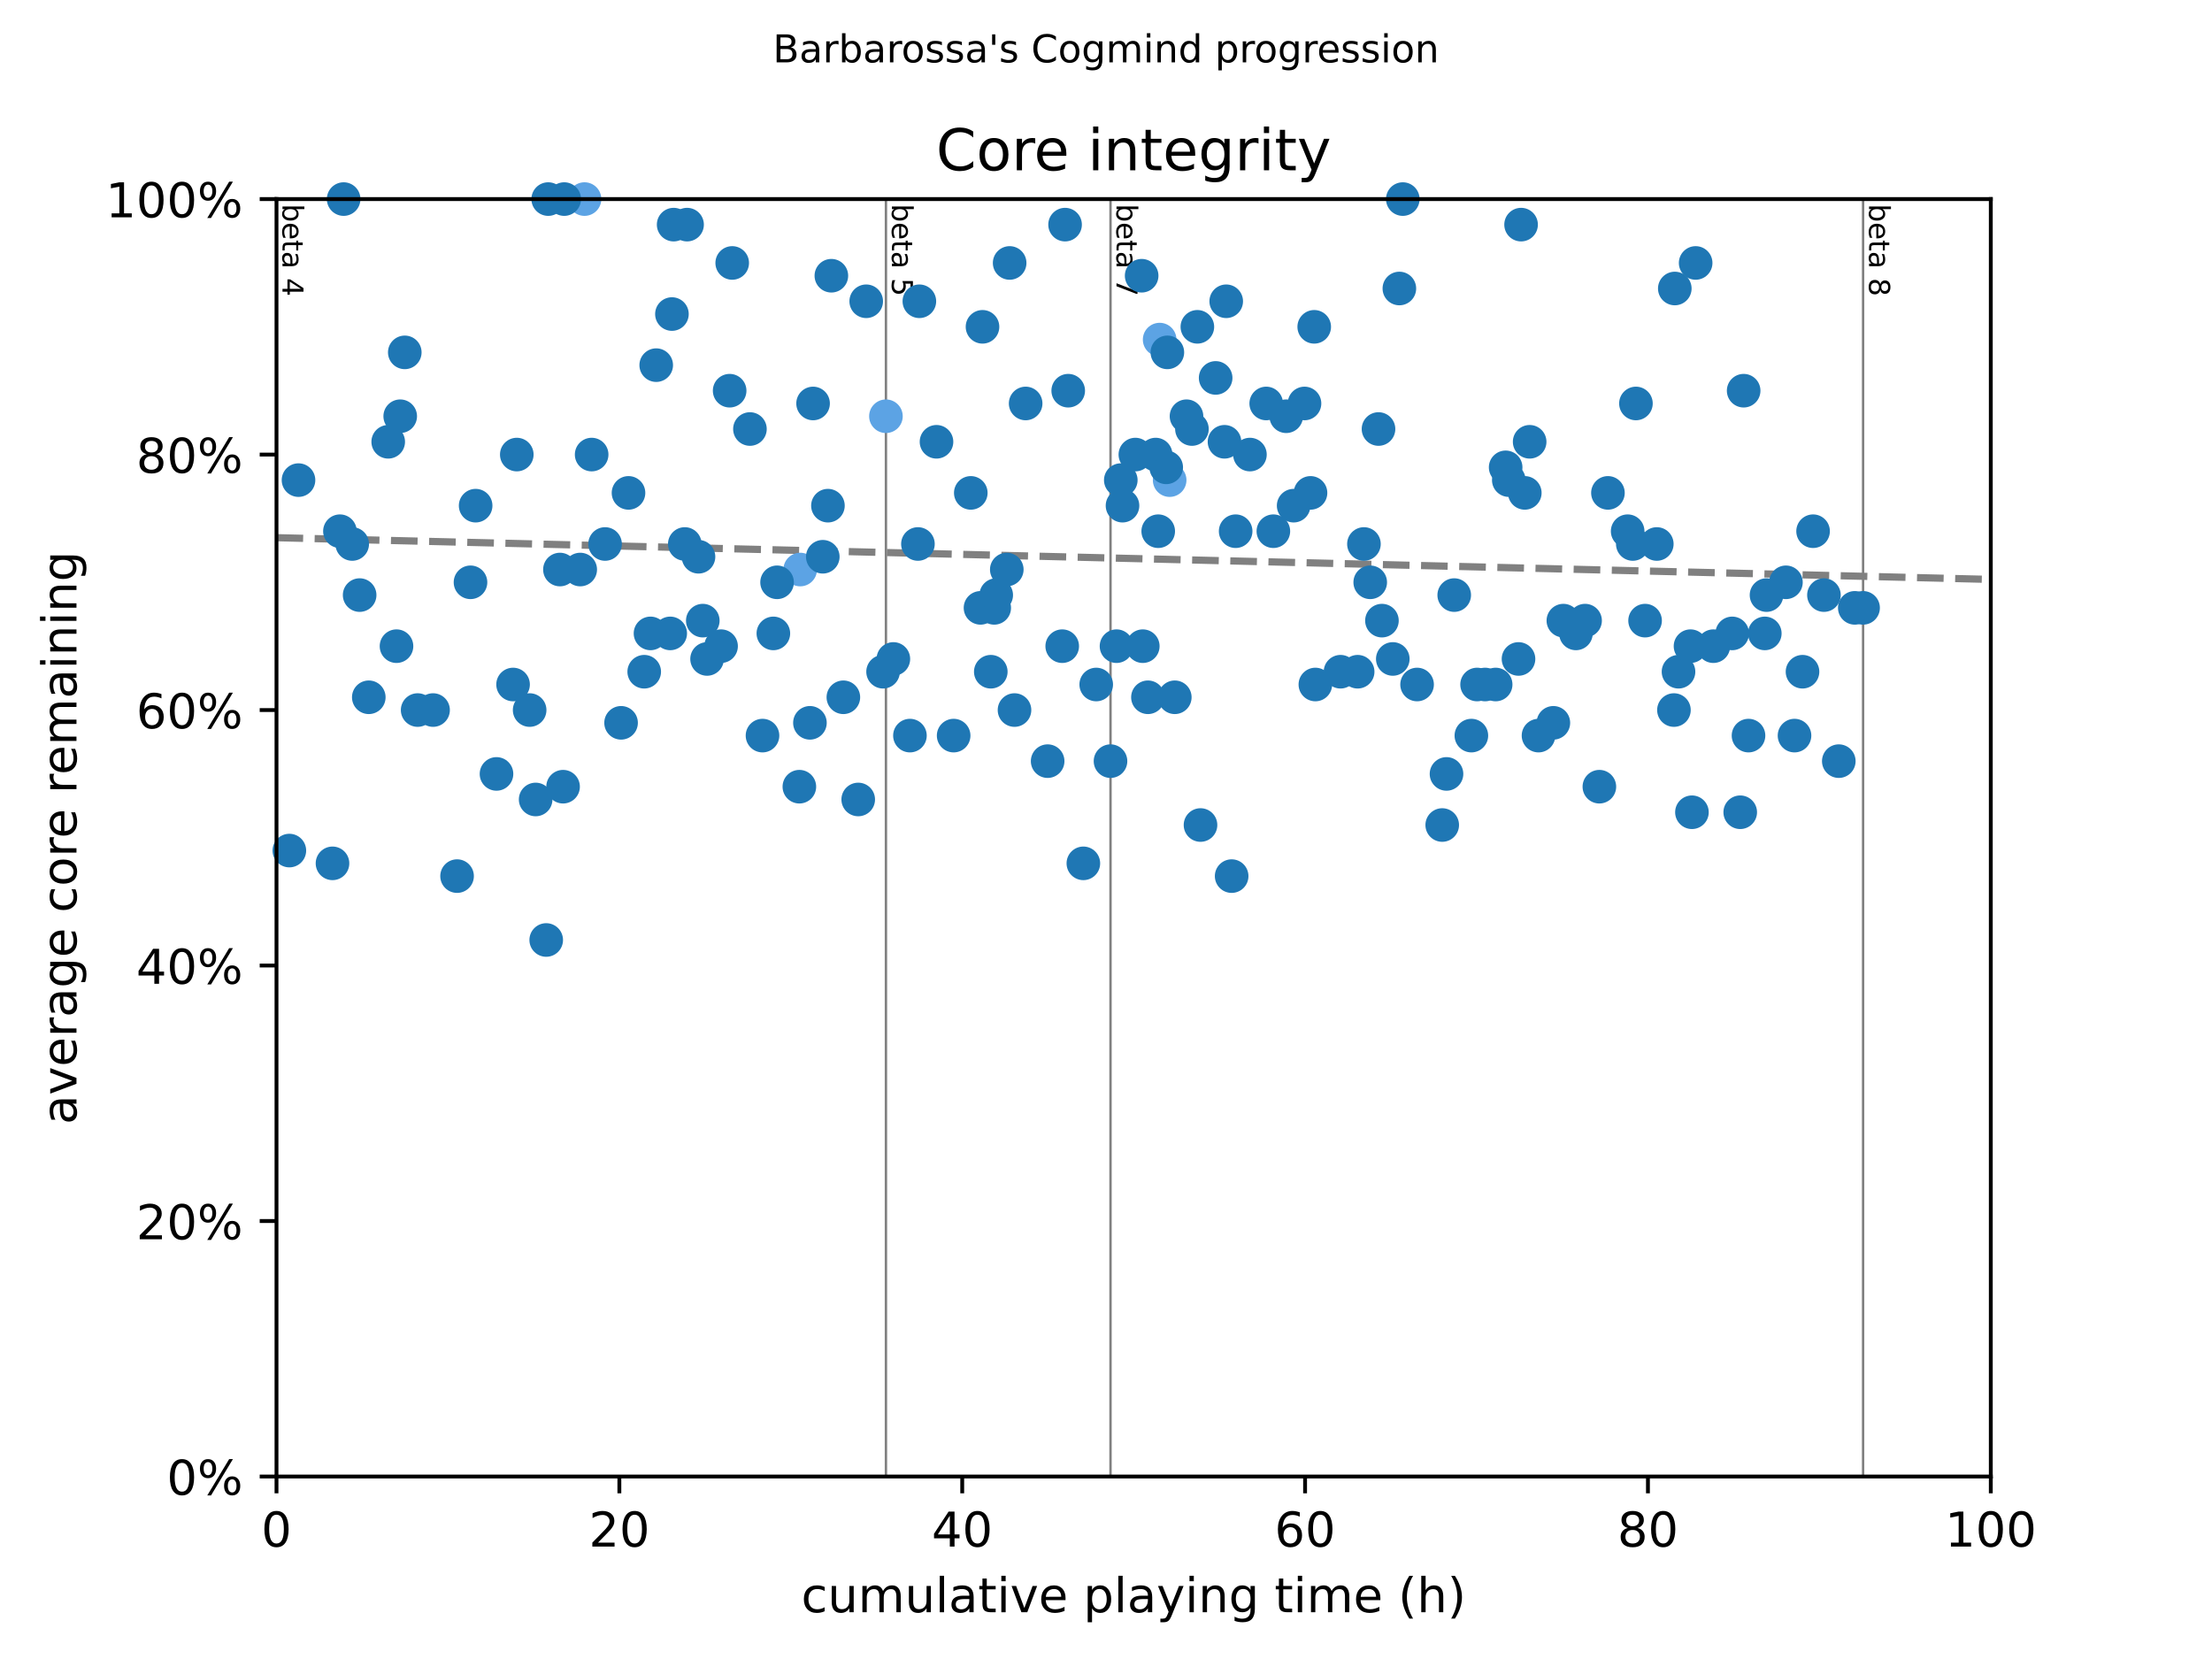 <?xml version="1.0" encoding="utf-8" standalone="no"?>
<!DOCTYPE svg PUBLIC "-//W3C//DTD SVG 1.1//EN"
  "http://www.w3.org/Graphics/SVG/1.1/DTD/svg11.dtd">
<!-- Created with matplotlib (https://matplotlib.org/) -->
<svg height="345.6pt" version="1.1" viewBox="0 0 460.8 345.6" width="460.8pt" xmlns="http://www.w3.org/2000/svg" xmlns:xlink="http://www.w3.org/1999/xlink">
 <defs>
  <style type="text/css">
*{stroke-linecap:butt;stroke-linejoin:round;}
  </style>
 </defs>
 <g id="figure_1">
  <g id="patch_1">
   <path d="M 0 345.6 
L 460.8 345.6 
L 460.8 0 
L 0 0 
z
" style="fill:#ffffff;"/>
  </g>
  <g id="axes_1">
   <g id="patch_2">
    <path d="M 57.6 307.584 
L 414.72 307.584 
L 414.72 41.472 
L 57.6 41.472 
z
" style="fill:#ffffff;"/>
   </g>
   <g id="line2d_1">
    <path clip-path="url(#pe6fecf6c59)" d="M 57.6 112.01 
L 414.72 120.703 
" style="fill:none;stroke:#808080;stroke-dasharray:5.55,2.4;stroke-dashoffset:0;stroke-width:1.5;"/>
   </g>
   <g id="line2d_2">
    <path clip-path="url(#pe6fecf6c59)" d="M 184.556 307.584 
L 184.556 41.472 
" style="fill:none;stroke:#808080;stroke-linecap:square;stroke-width:0.5;"/>
   </g>
   <g id="line2d_3">
    <path clip-path="url(#pe6fecf6c59)" d="M 231.339 307.584 
L 231.339 41.472 
" style="fill:none;stroke:#808080;stroke-linecap:square;stroke-width:0.5;"/>
   </g>
   <g id="line2d_4">
    <path clip-path="url(#pe6fecf6c59)" d="M 388.115 307.584 
L 388.115 41.472 
" style="fill:none;stroke:#808080;stroke-linecap:square;stroke-width:0.5;"/>
   </g>
   <g id="text_1">
    <!-- beta 4 -->
    <defs>
     <path d="M 48.688 27.297 
Q 48.688 37.203 44.609 42.844 
Q 40.531 48.484 33.406 48.484 
Q 26.266 48.484 22.188 42.844 
Q 18.109 37.203 18.109 27.297 
Q 18.109 17.391 22.188 11.75 
Q 26.266 6.109 33.406 6.109 
Q 40.531 6.109 44.609 11.75 
Q 48.688 17.391 48.688 27.297 
z
M 18.109 46.391 
Q 20.953 51.266 25.266 53.625 
Q 29.594 56 35.594 56 
Q 45.562 56 51.781 48.094 
Q 58.016 40.188 58.016 27.297 
Q 58.016 14.406 51.781 6.484 
Q 45.562 -1.422 35.594 -1.422 
Q 29.594 -1.422 25.266 0.953 
Q 20.953 3.328 18.109 8.203 
L 18.109 0 
L 9.078 0 
L 9.078 75.984 
L 18.109 75.984 
z
" id="DejaVuSans-98"/>
     <path d="M 56.203 29.594 
L 56.203 25.203 
L 14.891 25.203 
Q 15.484 15.922 20.484 11.062 
Q 25.484 6.203 34.422 6.203 
Q 39.594 6.203 44.453 7.469 
Q 49.312 8.734 54.109 11.281 
L 54.109 2.781 
Q 49.266 0.734 44.188 -0.344 
Q 39.109 -1.422 33.891 -1.422 
Q 20.797 -1.422 13.156 6.188 
Q 5.516 13.812 5.516 26.812 
Q 5.516 40.234 12.766 48.109 
Q 20.016 56 32.328 56 
Q 43.359 56 49.781 48.891 
Q 56.203 41.797 56.203 29.594 
z
M 47.219 32.234 
Q 47.125 39.594 43.094 43.984 
Q 39.062 48.391 32.422 48.391 
Q 24.906 48.391 20.391 44.141 
Q 15.875 39.891 15.188 32.172 
z
" id="DejaVuSans-101"/>
     <path d="M 18.312 70.219 
L 18.312 54.688 
L 36.812 54.688 
L 36.812 47.703 
L 18.312 47.703 
L 18.312 18.016 
Q 18.312 11.328 20.141 9.422 
Q 21.969 7.516 27.594 7.516 
L 36.812 7.516 
L 36.812 0 
L 27.594 0 
Q 17.188 0 13.234 3.875 
Q 9.281 7.766 9.281 18.016 
L 9.281 47.703 
L 2.688 47.703 
L 2.688 54.688 
L 9.281 54.688 
L 9.281 70.219 
z
" id="DejaVuSans-116"/>
     <path d="M 34.281 27.484 
Q 23.391 27.484 19.188 25 
Q 14.984 22.516 14.984 16.5 
Q 14.984 11.719 18.141 8.906 
Q 21.297 6.109 26.703 6.109 
Q 34.188 6.109 38.703 11.406 
Q 43.219 16.703 43.219 25.484 
L 43.219 27.484 
z
M 52.203 31.203 
L 52.203 0 
L 43.219 0 
L 43.219 8.297 
Q 40.141 3.328 35.547 0.953 
Q 30.953 -1.422 24.312 -1.422 
Q 15.922 -1.422 10.953 3.297 
Q 6 8.016 6 15.922 
Q 6 25.141 12.172 29.828 
Q 18.359 34.516 30.609 34.516 
L 43.219 34.516 
L 43.219 35.406 
Q 43.219 41.609 39.141 45 
Q 35.062 48.391 27.688 48.391 
Q 23 48.391 18.547 47.266 
Q 14.109 46.141 10.016 43.891 
L 10.016 52.203 
Q 14.938 54.109 19.578 55.047 
Q 24.219 56 28.609 56 
Q 40.484 56 46.344 49.844 
Q 52.203 43.703 52.203 31.203 
z
" id="DejaVuSans-97"/>
     <path id="DejaVuSans-32"/>
     <path d="M 37.797 64.312 
L 12.891 25.391 
L 37.797 25.391 
z
M 35.203 72.906 
L 47.609 72.906 
L 47.609 25.391 
L 58.016 25.391 
L 58.016 17.188 
L 47.609 17.188 
L 47.609 0 
L 37.797 0 
L 37.797 17.188 
L 4.891 17.188 
L 4.891 26.703 
z
" id="DejaVuSans-52"/>
    </defs>
    <g transform="translate(58.848 42.472)rotate(-270)scale(0.06 -0.06)">
     <use xlink:href="#DejaVuSans-98"/>
     <use x="63.477" xlink:href="#DejaVuSans-101"/>
     <use x="125" xlink:href="#DejaVuSans-116"/>
     <use x="164.209" xlink:href="#DejaVuSans-97"/>
     <use x="225.488" xlink:href="#DejaVuSans-32"/>
     <use x="257.275" xlink:href="#DejaVuSans-52"/>
    </g>
   </g>
   <g id="text_2">
    <!-- beta 5 -->
    <defs>
     <path d="M 10.797 72.906 
L 49.516 72.906 
L 49.516 64.594 
L 19.828 64.594 
L 19.828 46.734 
Q 21.969 47.469 24.109 47.828 
Q 26.266 48.188 28.422 48.188 
Q 40.625 48.188 47.75 41.5 
Q 54.891 34.812 54.891 23.391 
Q 54.891 11.625 47.562 5.094 
Q 40.234 -1.422 26.906 -1.422 
Q 22.312 -1.422 17.547 -0.641 
Q 12.797 0.141 7.719 1.703 
L 7.719 11.625 
Q 12.109 9.234 16.797 8.062 
Q 21.484 6.891 26.703 6.891 
Q 35.156 6.891 40.078 11.328 
Q 45.016 15.766 45.016 23.391 
Q 45.016 31 40.078 35.438 
Q 35.156 39.891 26.703 39.891 
Q 22.75 39.891 18.812 39.016 
Q 14.891 38.141 10.797 36.281 
z
" id="DejaVuSans-53"/>
    </defs>
    <g transform="translate(185.804 42.472)rotate(-270)scale(0.06 -0.06)">
     <use xlink:href="#DejaVuSans-98"/>
     <use x="63.477" xlink:href="#DejaVuSans-101"/>
     <use x="125" xlink:href="#DejaVuSans-116"/>
     <use x="164.209" xlink:href="#DejaVuSans-97"/>
     <use x="225.488" xlink:href="#DejaVuSans-32"/>
     <use x="257.275" xlink:href="#DejaVuSans-53"/>
    </g>
   </g>
   <g id="text_3">
    <!-- beta 7 -->
    <defs>
     <path d="M 8.203 72.906 
L 55.078 72.906 
L 55.078 68.703 
L 28.609 0 
L 18.312 0 
L 43.219 64.594 
L 8.203 64.594 
z
" id="DejaVuSans-55"/>
    </defs>
    <g transform="translate(232.587 42.472)rotate(-270)scale(0.06 -0.06)">
     <use xlink:href="#DejaVuSans-98"/>
     <use x="63.477" xlink:href="#DejaVuSans-101"/>
     <use x="125" xlink:href="#DejaVuSans-116"/>
     <use x="164.209" xlink:href="#DejaVuSans-97"/>
     <use x="225.488" xlink:href="#DejaVuSans-32"/>
     <use x="257.275" xlink:href="#DejaVuSans-55"/>
    </g>
   </g>
   <g id="text_4">
    <!-- beta 8 -->
    <defs>
     <path d="M 31.781 34.625 
Q 24.75 34.625 20.719 30.859 
Q 16.703 27.094 16.703 20.516 
Q 16.703 13.922 20.719 10.156 
Q 24.75 6.391 31.781 6.391 
Q 38.812 6.391 42.859 10.172 
Q 46.922 13.969 46.922 20.516 
Q 46.922 27.094 42.891 30.859 
Q 38.875 34.625 31.781 34.625 
z
M 21.922 38.812 
Q 15.578 40.375 12.031 44.719 
Q 8.5 49.078 8.5 55.328 
Q 8.5 64.062 14.719 69.141 
Q 20.953 74.219 31.781 74.219 
Q 42.672 74.219 48.875 69.141 
Q 55.078 64.062 55.078 55.328 
Q 55.078 49.078 51.531 44.719 
Q 48 40.375 41.703 38.812 
Q 48.828 37.156 52.797 32.312 
Q 56.781 27.484 56.781 20.516 
Q 56.781 9.906 50.312 4.234 
Q 43.844 -1.422 31.781 -1.422 
Q 19.734 -1.422 13.25 4.234 
Q 6.781 9.906 6.781 20.516 
Q 6.781 27.484 10.781 32.312 
Q 14.797 37.156 21.922 38.812 
z
M 18.312 54.391 
Q 18.312 48.734 21.844 45.562 
Q 25.391 42.391 31.781 42.391 
Q 38.141 42.391 41.719 45.562 
Q 45.312 48.734 45.312 54.391 
Q 45.312 60.062 41.719 63.234 
Q 38.141 66.406 31.781 66.406 
Q 25.391 66.406 21.844 63.234 
Q 18.312 60.062 18.312 54.391 
z
" id="DejaVuSans-56"/>
    </defs>
    <g transform="translate(389.362 42.472)rotate(-270)scale(0.06 -0.06)">
     <use xlink:href="#DejaVuSans-98"/>
     <use x="63.477" xlink:href="#DejaVuSans-101"/>
     <use x="125" xlink:href="#DejaVuSans-116"/>
     <use x="164.209" xlink:href="#DejaVuSans-97"/>
     <use x="225.488" xlink:href="#DejaVuSans-32"/>
     <use x="257.275" xlink:href="#DejaVuSans-56"/>
    </g>
   </g>
   <g id="PathCollection_1">
    <defs>
     <path d="M 0 3 
C 0.796 3 1.559 2.684 2.121 2.121 
C 2.684 1.559 3 0.796 3 0 
C 3 -0.796 2.684 -1.559 2.121 -2.121 
C 1.559 -2.684 0.796 -3 0 -3 
C -0.796 -3 -1.559 -2.684 -2.121 -2.121 
C -2.684 -1.559 -3 -0.796 -3 0 
C -3 0.796 -2.684 1.559 -2.121 2.121 
C -1.559 2.684 -0.796 3 0 3 
z
" id="mc90a1335a7" style="stroke:#5ca3e4;"/>
    </defs>
    <g>
     <use style="fill:#5ca3e4;stroke:#5ca3e4;" x="121.763" xlink:href="#mc90a1335a7" y="41.472"/>
     <use style="fill:#5ca3e4;stroke:#5ca3e4;" x="166.7" xlink:href="#mc90a1335a7" y="118.644"/>
     <use style="fill:#5ca3e4;stroke:#5ca3e4;" x="184.556" xlink:href="#mc90a1335a7" y="86.711"/>
     <use style="fill:#5ca3e4;stroke:#5ca3e4;" x="241.576" xlink:href="#mc90a1335a7" y="70.744"/>
     <use style="fill:#5ca3e4;stroke:#5ca3e4;" x="243.66" xlink:href="#mc90a1335a7" y="100.017"/>
    </g>
   </g>
   <g id="PathCollection_2">
    <defs>
     <path d="M 0 3 
C 0.796 3 1.559 2.684 2.121 2.121 
C 2.684 1.559 3 0.796 3 0 
C 3 -0.796 2.684 -1.559 2.121 -2.121 
C 1.559 -2.684 0.796 -3 0 -3 
C -0.796 -3 -1.559 -2.684 -2.121 -2.121 
C -2.684 -1.559 -3 -0.796 -3 0 
C -3 0.796 -2.684 1.559 -2.121 2.121 
C -1.559 2.684 -0.796 3 0 3 
z
" id="m9af87a1cfd" style="stroke:#1f77b4;"/>
    </defs>
    <g>
     <use style="fill:#1f77b4;stroke:#1f77b4;" x="60.278" xlink:href="#m9af87a1cfd" y="177.189"/>
     <use style="fill:#1f77b4;stroke:#1f77b4;" x="62.183" xlink:href="#m9af87a1cfd" y="100.017"/>
     <use style="fill:#1f77b4;stroke:#1f77b4;" x="69.266" xlink:href="#m9af87a1cfd" y="179.85"/>
     <use style="fill:#1f77b4;stroke:#1f77b4;" x="70.813" xlink:href="#m9af87a1cfd" y="110.661"/>
     <use style="fill:#1f77b4;stroke:#1f77b4;" x="71.587" xlink:href="#m9af87a1cfd" y="41.472"/>
     <use style="fill:#1f77b4;stroke:#1f77b4;" x="73.373" xlink:href="#m9af87a1cfd" y="113.322"/>
     <use style="fill:#1f77b4;stroke:#1f77b4;" x="74.92" xlink:href="#m9af87a1cfd" y="123.967"/>
     <use style="fill:#1f77b4;stroke:#1f77b4;" x="76.825" xlink:href="#m9af87a1cfd" y="145.256"/>
     <use style="fill:#1f77b4;stroke:#1f77b4;" x="80.872" xlink:href="#m9af87a1cfd" y="92.033"/>
     <use style="fill:#1f77b4;stroke:#1f77b4;" x="82.598" xlink:href="#m9af87a1cfd" y="134.611"/>
     <use style="fill:#1f77b4;stroke:#1f77b4;" x="83.372" xlink:href="#m9af87a1cfd" y="86.711"/>
     <use style="fill:#1f77b4;stroke:#1f77b4;" x="84.324" xlink:href="#m9af87a1cfd" y="73.405"/>
     <use style="fill:#1f77b4;stroke:#1f77b4;" x="87.003" xlink:href="#m9af87a1cfd" y="147.917"/>
     <use style="fill:#1f77b4;stroke:#1f77b4;" x="90.217" xlink:href="#m9af87a1cfd" y="147.917"/>
     <use style="fill:#1f77b4;stroke:#1f77b4;" x="95.217" xlink:href="#m9af87a1cfd" y="182.511"/>
     <use style="fill:#1f77b4;stroke:#1f77b4;" x="98.014" xlink:href="#m9af87a1cfd" y="121.306"/>
     <use style="fill:#1f77b4;stroke:#1f77b4;" x="99.085" xlink:href="#m9af87a1cfd" y="105.339"/>
     <use style="fill:#1f77b4;stroke:#1f77b4;" x="103.43" xlink:href="#m9af87a1cfd" y="161.222"/>
     <use style="fill:#1f77b4;stroke:#1f77b4;" x="106.883" xlink:href="#m9af87a1cfd" y="142.595"/>
     <use style="fill:#1f77b4;stroke:#1f77b4;" x="107.656" xlink:href="#m9af87a1cfd" y="94.694"/>
     <use style="fill:#1f77b4;stroke:#1f77b4;" x="110.335" xlink:href="#m9af87a1cfd" y="147.917"/>
     <use style="fill:#1f77b4;stroke:#1f77b4;" x="111.585" xlink:href="#m9af87a1cfd" y="166.545"/>
     <use style="fill:#1f77b4;stroke:#1f77b4;" x="113.787" xlink:href="#m9af87a1cfd" y="195.817"/>
     <use style="fill:#1f77b4;stroke:#1f77b4;" x="114.204" xlink:href="#m9af87a1cfd" y="41.472"/>
     <use style="fill:#1f77b4;stroke:#1f77b4;" x="116.644" xlink:href="#m9af87a1cfd" y="118.644"/>
     <use style="fill:#1f77b4;stroke:#1f77b4;" x="117.299" xlink:href="#m9af87a1cfd" y="163.884"/>
     <use style="fill:#1f77b4;stroke:#1f77b4;" x="117.537" xlink:href="#m9af87a1cfd" y="41.472"/>
     <use style="fill:#1f77b4;stroke:#1f77b4;" x="120.87" xlink:href="#m9af87a1cfd" y="118.644"/>
     <use style="fill:#1f77b4;stroke:#1f77b4;" x="123.251" xlink:href="#m9af87a1cfd" y="94.694"/>
     <use style="fill:#1f77b4;stroke:#1f77b4;" x="126.048" xlink:href="#m9af87a1cfd" y="113.322"/>
     <use style="fill:#1f77b4;stroke:#1f77b4;" x="129.381" xlink:href="#m9af87a1cfd" y="150.578"/>
     <use style="fill:#1f77b4;stroke:#1f77b4;" x="130.929" xlink:href="#m9af87a1cfd" y="102.678"/>
     <use style="fill:#1f77b4;stroke:#1f77b4;" x="134.202" xlink:href="#m9af87a1cfd" y="139.933"/>
     <use style="fill:#1f77b4;stroke:#1f77b4;" x="135.512" xlink:href="#m9af87a1cfd" y="131.95"/>
     <use style="fill:#1f77b4;stroke:#1f77b4;" x="136.702" xlink:href="#m9af87a1cfd" y="76.067"/>
     <use style="fill:#1f77b4;stroke:#1f77b4;" x="139.619" xlink:href="#m9af87a1cfd" y="131.95"/>
     <use style="fill:#1f77b4;stroke:#1f77b4;" x="139.976" xlink:href="#m9af87a1cfd" y="65.422"/>
     <use style="fill:#1f77b4;stroke:#1f77b4;" x="140.333" xlink:href="#m9af87a1cfd" y="46.794"/>
     <use style="fill:#1f77b4;stroke:#1f77b4;" x="142.654" xlink:href="#m9af87a1cfd" y="113.322"/>
     <use style="fill:#1f77b4;stroke:#1f77b4;" x="143.13" xlink:href="#m9af87a1cfd" y="46.794"/>
     <use style="fill:#1f77b4;stroke:#1f77b4;" x="145.511" xlink:href="#m9af87a1cfd" y="115.983"/>
     <use style="fill:#1f77b4;stroke:#1f77b4;" x="146.404" xlink:href="#m9af87a1cfd" y="129.289"/>
     <use style="fill:#1f77b4;stroke:#1f77b4;" x="147.297" xlink:href="#m9af87a1cfd" y="137.272"/>
     <use style="fill:#1f77b4;stroke:#1f77b4;" x="150.213" xlink:href="#m9af87a1cfd" y="134.611"/>
     <use style="fill:#1f77b4;stroke:#1f77b4;" x="151.999" xlink:href="#m9af87a1cfd" y="81.389"/>
     <use style="fill:#1f77b4;stroke:#1f77b4;" x="152.534" xlink:href="#m9af87a1cfd" y="54.778"/>
     <use style="fill:#1f77b4;stroke:#1f77b4;" x="156.225" xlink:href="#m9af87a1cfd" y="89.372"/>
     <use style="fill:#1f77b4;stroke:#1f77b4;" x="158.844" xlink:href="#m9af87a1cfd" y="153.239"/>
     <use style="fill:#1f77b4;stroke:#1f77b4;" x="161.105" xlink:href="#m9af87a1cfd" y="131.95"/>
     <use style="fill:#1f77b4;stroke:#1f77b4;" x="161.879" xlink:href="#m9af87a1cfd" y="121.306"/>
     <use style="fill:#1f77b4;stroke:#1f77b4;" x="166.522" xlink:href="#m9af87a1cfd" y="163.884"/>
     <use style="fill:#1f77b4;stroke:#1f77b4;" x="168.724" xlink:href="#m9af87a1cfd" y="150.578"/>
     <use style="fill:#1f77b4;stroke:#1f77b4;" x="169.379" xlink:href="#m9af87a1cfd" y="84.05"/>
     <use style="fill:#1f77b4;stroke:#1f77b4;" x="171.402" xlink:href="#m9af87a1cfd" y="115.983"/>
     <use style="fill:#1f77b4;stroke:#1f77b4;" x="172.474" xlink:href="#m9af87a1cfd" y="105.339"/>
     <use style="fill:#1f77b4;stroke:#1f77b4;" x="173.188" xlink:href="#m9af87a1cfd" y="57.439"/>
     <use style="fill:#1f77b4;stroke:#1f77b4;" x="175.688" xlink:href="#m9af87a1cfd" y="145.256"/>
     <use style="fill:#1f77b4;stroke:#1f77b4;" x="178.783" xlink:href="#m9af87a1cfd" y="166.545"/>
     <use style="fill:#1f77b4;stroke:#1f77b4;" x="180.449" xlink:href="#m9af87a1cfd" y="62.761"/>
     <use style="fill:#1f77b4;stroke:#1f77b4;" x="183.961" xlink:href="#m9af87a1cfd" y="139.933"/>
     <use style="fill:#1f77b4;stroke:#1f77b4;" x="186.104" xlink:href="#m9af87a1cfd" y="137.272"/>
     <use style="fill:#1f77b4;stroke:#1f77b4;" x="189.556" xlink:href="#m9af87a1cfd" y="153.239"/>
     <use style="fill:#1f77b4;stroke:#1f77b4;" x="191.222" xlink:href="#m9af87a1cfd" y="113.322"/>
     <use style="fill:#1f77b4;stroke:#1f77b4;" x="191.52" xlink:href="#m9af87a1cfd" y="62.761"/>
     <use style="fill:#1f77b4;stroke:#1f77b4;" x="195.091" xlink:href="#m9af87a1cfd" y="92.033"/>
     <use style="fill:#1f77b4;stroke:#1f77b4;" x="198.662" xlink:href="#m9af87a1cfd" y="153.239"/>
     <use style="fill:#1f77b4;stroke:#1f77b4;" x="202.234" xlink:href="#m9af87a1cfd" y="102.678"/>
     <use style="fill:#1f77b4;stroke:#1f77b4;" x="204.257" xlink:href="#m9af87a1cfd" y="126.628"/>
     <use style="fill:#1f77b4;stroke:#1f77b4;" x="204.674" xlink:href="#m9af87a1cfd" y="68.083"/>
     <use style="fill:#1f77b4;stroke:#1f77b4;" x="206.4" xlink:href="#m9af87a1cfd" y="139.933"/>
     <use style="fill:#1f77b4;stroke:#1f77b4;" x="207.114" xlink:href="#m9af87a1cfd" y="126.628"/>
     <use style="fill:#1f77b4;stroke:#1f77b4;" x="207.531" xlink:href="#m9af87a1cfd" y="123.967"/>
     <use style="fill:#1f77b4;stroke:#1f77b4;" x="209.733" xlink:href="#m9af87a1cfd" y="118.644"/>
     <use style="fill:#1f77b4;stroke:#1f77b4;" x="210.328" xlink:href="#m9af87a1cfd" y="54.778"/>
     <use style="fill:#1f77b4;stroke:#1f77b4;" x="211.34" xlink:href="#m9af87a1cfd" y="147.917"/>
     <use style="fill:#1f77b4;stroke:#1f77b4;" x="213.661" xlink:href="#m9af87a1cfd" y="84.05"/>
     <use style="fill:#1f77b4;stroke:#1f77b4;" x="218.244" xlink:href="#m9af87a1cfd" y="158.561"/>
     <use style="fill:#1f77b4;stroke:#1f77b4;" x="221.28" xlink:href="#m9af87a1cfd" y="134.611"/>
     <use style="fill:#1f77b4;stroke:#1f77b4;" x="221.875" xlink:href="#m9af87a1cfd" y="46.794"/>
     <use style="fill:#1f77b4;stroke:#1f77b4;" x="222.53" xlink:href="#m9af87a1cfd" y="81.389"/>
     <use style="fill:#1f77b4;stroke:#1f77b4;" x="225.684" xlink:href="#m9af87a1cfd" y="179.85"/>
     <use style="fill:#1f77b4;stroke:#1f77b4;" x="228.363" xlink:href="#m9af87a1cfd" y="142.595"/>
     <use style="fill:#1f77b4;stroke:#1f77b4;" x="231.339" xlink:href="#m9af87a1cfd" y="158.561"/>
     <use style="fill:#1f77b4;stroke:#1f77b4;" x="232.589" xlink:href="#m9af87a1cfd" y="134.611"/>
     <use style="fill:#1f77b4;stroke:#1f77b4;" x="233.482" xlink:href="#m9af87a1cfd" y="100.017"/>
     <use style="fill:#1f77b4;stroke:#1f77b4;" x="233.839" xlink:href="#m9af87a1cfd" y="105.339"/>
     <use style="fill:#1f77b4;stroke:#1f77b4;" x="236.517" xlink:href="#m9af87a1cfd" y="94.694"/>
     <use style="fill:#1f77b4;stroke:#1f77b4;" x="237.827" xlink:href="#m9af87a1cfd" y="57.439"/>
     <use style="fill:#1f77b4;stroke:#1f77b4;" x="238.065" xlink:href="#m9af87a1cfd" y="134.611"/>
     <use style="fill:#1f77b4;stroke:#1f77b4;" x="239.136" xlink:href="#m9af87a1cfd" y="145.256"/>
     <use style="fill:#1f77b4;stroke:#1f77b4;" x="240.743" xlink:href="#m9af87a1cfd" y="94.694"/>
     <use style="fill:#1f77b4;stroke:#1f77b4;" x="241.279" xlink:href="#m9af87a1cfd" y="110.661"/>
     <use style="fill:#1f77b4;stroke:#1f77b4;" x="242.945" xlink:href="#m9af87a1cfd" y="97.356"/>
     <use style="fill:#1f77b4;stroke:#1f77b4;" x="243.183" xlink:href="#m9af87a1cfd" y="73.405"/>
     <use style="fill:#1f77b4;stroke:#1f77b4;" x="244.731" xlink:href="#m9af87a1cfd" y="145.256"/>
     <use style="fill:#1f77b4;stroke:#1f77b4;" x="247.171" xlink:href="#m9af87a1cfd" y="86.711"/>
     <use style="fill:#1f77b4;stroke:#1f77b4;" x="248.302" xlink:href="#m9af87a1cfd" y="89.372"/>
     <use style="fill:#1f77b4;stroke:#1f77b4;" x="249.433" xlink:href="#m9af87a1cfd" y="68.083"/>
     <use style="fill:#1f77b4;stroke:#1f77b4;" x="250.088" xlink:href="#m9af87a1cfd" y="171.867"/>
     <use style="fill:#1f77b4;stroke:#1f77b4;" x="253.242" xlink:href="#m9af87a1cfd" y="78.728"/>
     <use style="fill:#1f77b4;stroke:#1f77b4;" x="255.087" xlink:href="#m9af87a1cfd" y="92.033"/>
     <use style="fill:#1f77b4;stroke:#1f77b4;" x="255.444" xlink:href="#m9af87a1cfd" y="62.761"/>
     <use style="fill:#1f77b4;stroke:#1f77b4;" x="256.575" xlink:href="#m9af87a1cfd" y="182.511"/>
     <use style="fill:#1f77b4;stroke:#1f77b4;" x="257.409" xlink:href="#m9af87a1cfd" y="110.661"/>
     <use style="fill:#1f77b4;stroke:#1f77b4;" x="260.385" xlink:href="#m9af87a1cfd" y="94.694"/>
     <use style="fill:#1f77b4;stroke:#1f77b4;" x="263.777" xlink:href="#m9af87a1cfd" y="84.05"/>
     <use style="fill:#1f77b4;stroke:#1f77b4;" x="265.265" xlink:href="#m9af87a1cfd" y="110.661"/>
     <use style="fill:#1f77b4;stroke:#1f77b4;" x="267.944" xlink:href="#m9af87a1cfd" y="86.711"/>
     <use style="fill:#1f77b4;stroke:#1f77b4;" x="269.491" xlink:href="#m9af87a1cfd" y="105.339"/>
     <use style="fill:#1f77b4;stroke:#1f77b4;" x="271.753" xlink:href="#m9af87a1cfd" y="84.05"/>
     <use style="fill:#1f77b4;stroke:#1f77b4;" x="273.003" xlink:href="#m9af87a1cfd" y="102.678"/>
     <use style="fill:#1f77b4;stroke:#1f77b4;" x="273.777" xlink:href="#m9af87a1cfd" y="68.083"/>
     <use style="fill:#1f77b4;stroke:#1f77b4;" x="274.015" xlink:href="#m9af87a1cfd" y="142.595"/>
     <use style="fill:#1f77b4;stroke:#1f77b4;" x="279.252" xlink:href="#m9af87a1cfd" y="139.933"/>
     <use style="fill:#1f77b4;stroke:#1f77b4;" x="282.824" xlink:href="#m9af87a1cfd" y="139.933"/>
     <use style="fill:#1f77b4;stroke:#1f77b4;" x="284.133" xlink:href="#m9af87a1cfd" y="113.322"/>
     <use style="fill:#1f77b4;stroke:#1f77b4;" x="285.443" xlink:href="#m9af87a1cfd" y="121.306"/>
     <use style="fill:#1f77b4;stroke:#1f77b4;" x="287.169" xlink:href="#m9af87a1cfd" y="89.372"/>
     <use style="fill:#1f77b4;stroke:#1f77b4;" x="287.883" xlink:href="#m9af87a1cfd" y="129.289"/>
     <use style="fill:#1f77b4;stroke:#1f77b4;" x="290.145" xlink:href="#m9af87a1cfd" y="137.272"/>
     <use style="fill:#1f77b4;stroke:#1f77b4;" x="291.514" xlink:href="#m9af87a1cfd" y="60.1"/>
     <use style="fill:#1f77b4;stroke:#1f77b4;" x="292.228" xlink:href="#m9af87a1cfd" y="41.472"/>
     <use style="fill:#1f77b4;stroke:#1f77b4;" x="295.204" xlink:href="#m9af87a1cfd" y="142.595"/>
     <use style="fill:#1f77b4;stroke:#1f77b4;" x="300.442" xlink:href="#m9af87a1cfd" y="171.867"/>
     <use style="fill:#1f77b4;stroke:#1f77b4;" x="301.334" xlink:href="#m9af87a1cfd" y="161.222"/>
     <use style="fill:#1f77b4;stroke:#1f77b4;" x="302.941" xlink:href="#m9af87a1cfd" y="123.967"/>
     <use style="fill:#1f77b4;stroke:#1f77b4;" x="306.513" xlink:href="#m9af87a1cfd" y="153.239"/>
     <use style="fill:#1f77b4;stroke:#1f77b4;" x="307.703" xlink:href="#m9af87a1cfd" y="142.595"/>
     <use style="fill:#1f77b4;stroke:#1f77b4;" x="309.37" xlink:href="#m9af87a1cfd" y="142.595"/>
     <use style="fill:#1f77b4;stroke:#1f77b4;" x="311.572" xlink:href="#m9af87a1cfd" y="142.595"/>
     <use style="fill:#1f77b4;stroke:#1f77b4;" x="313.655" xlink:href="#m9af87a1cfd" y="97.356"/>
     <use style="fill:#1f77b4;stroke:#1f77b4;" x="314.31" xlink:href="#m9af87a1cfd" y="100.017"/>
     <use style="fill:#1f77b4;stroke:#1f77b4;" x="316.333" xlink:href="#m9af87a1cfd" y="137.272"/>
     <use style="fill:#1f77b4;stroke:#1f77b4;" x="316.869" xlink:href="#m9af87a1cfd" y="46.794"/>
     <use style="fill:#1f77b4;stroke:#1f77b4;" x="317.643" xlink:href="#m9af87a1cfd" y="102.678"/>
     <use style="fill:#1f77b4;stroke:#1f77b4;" x="318.655" xlink:href="#m9af87a1cfd" y="92.033"/>
     <use style="fill:#1f77b4;stroke:#1f77b4;" x="320.5" xlink:href="#m9af87a1cfd" y="153.239"/>
     <use style="fill:#1f77b4;stroke:#1f77b4;" x="323.595" xlink:href="#m9af87a1cfd" y="150.578"/>
     <use style="fill:#1f77b4;stroke:#1f77b4;" x="325.678" xlink:href="#m9af87a1cfd" y="129.289"/>
     <use style="fill:#1f77b4;stroke:#1f77b4;" x="328.297" xlink:href="#m9af87a1cfd" y="131.95"/>
     <use style="fill:#1f77b4;stroke:#1f77b4;" x="330.202" xlink:href="#m9af87a1cfd" y="129.289"/>
     <use style="fill:#1f77b4;stroke:#1f77b4;" x="333.178" xlink:href="#m9af87a1cfd" y="163.884"/>
     <use style="fill:#1f77b4;stroke:#1f77b4;" x="334.963" xlink:href="#m9af87a1cfd" y="102.678"/>
     <use style="fill:#1f77b4;stroke:#1f77b4;" x="339.07" xlink:href="#m9af87a1cfd" y="110.661"/>
     <use style="fill:#1f77b4;stroke:#1f77b4;" x="340.141" xlink:href="#m9af87a1cfd" y="113.322"/>
     <use style="fill:#1f77b4;stroke:#1f77b4;" x="340.796" xlink:href="#m9af87a1cfd" y="84.05"/>
     <use style="fill:#1f77b4;stroke:#1f77b4;" x="342.701" xlink:href="#m9af87a1cfd" y="129.289"/>
     <use style="fill:#1f77b4;stroke:#1f77b4;" x="345.141" xlink:href="#m9af87a1cfd" y="113.322"/>
     <use style="fill:#1f77b4;stroke:#1f77b4;" x="348.712" xlink:href="#m9af87a1cfd" y="147.917"/>
     <use style="fill:#1f77b4;stroke:#1f77b4;" x="348.891" xlink:href="#m9af87a1cfd" y="60.1"/>
     <use style="fill:#1f77b4;stroke:#1f77b4;" x="349.665" xlink:href="#m9af87a1cfd" y="139.933"/>
     <use style="fill:#1f77b4;stroke:#1f77b4;" x="352.164" xlink:href="#m9af87a1cfd" y="134.611"/>
     <use style="fill:#1f77b4;stroke:#1f77b4;" x="352.462" xlink:href="#m9af87a1cfd" y="169.206"/>
     <use style="fill:#1f77b4;stroke:#1f77b4;" x="353.236" xlink:href="#m9af87a1cfd" y="54.778"/>
     <use style="fill:#1f77b4;stroke:#1f77b4;" x="356.926" xlink:href="#m9af87a1cfd" y="134.611"/>
     <use style="fill:#1f77b4;stroke:#1f77b4;" x="360.854" xlink:href="#m9af87a1cfd" y="131.95"/>
     <use style="fill:#1f77b4;stroke:#1f77b4;" x="362.521" xlink:href="#m9af87a1cfd" y="169.206"/>
     <use style="fill:#1f77b4;stroke:#1f77b4;" x="363.235" xlink:href="#m9af87a1cfd" y="81.389"/>
     <use style="fill:#1f77b4;stroke:#1f77b4;" x="364.247" xlink:href="#m9af87a1cfd" y="153.239"/>
     <use style="fill:#1f77b4;stroke:#1f77b4;" x="367.64" xlink:href="#m9af87a1cfd" y="131.95"/>
     <use style="fill:#1f77b4;stroke:#1f77b4;" x="367.997" xlink:href="#m9af87a1cfd" y="123.967"/>
     <use style="fill:#1f77b4;stroke:#1f77b4;" x="372.044" xlink:href="#m9af87a1cfd" y="121.306"/>
     <use style="fill:#1f77b4;stroke:#1f77b4;" x="373.83" xlink:href="#m9af87a1cfd" y="153.239"/>
     <use style="fill:#1f77b4;stroke:#1f77b4;" x="375.496" xlink:href="#m9af87a1cfd" y="139.933"/>
     <use style="fill:#1f77b4;stroke:#1f77b4;" x="377.699" xlink:href="#m9af87a1cfd" y="110.661"/>
     <use style="fill:#1f77b4;stroke:#1f77b4;" x="379.96" xlink:href="#m9af87a1cfd" y="123.967"/>
     <use style="fill:#1f77b4;stroke:#1f77b4;" x="383.055" xlink:href="#m9af87a1cfd" y="158.561"/>
     <use style="fill:#1f77b4;stroke:#1f77b4;" x="386.388" xlink:href="#m9af87a1cfd" y="126.628"/>
     <use style="fill:#1f77b4;stroke:#1f77b4;" x="388.115" xlink:href="#m9af87a1cfd" y="126.628"/>
    </g>
   </g>
   <g id="matplotlib.axis_1">
    <g id="xtick_1">
     <g id="line2d_5">
      <defs>
       <path d="M 0 0 
L 0 3.5 
" id="m26046fbdbb" style="stroke:#000000;stroke-width:0.8;"/>
      </defs>
      <g>
       <use style="stroke:#000000;stroke-width:0.8;" x="57.6" xlink:href="#m26046fbdbb" y="307.584"/>
      </g>
     </g>
     <g id="text_5">
      <!-- 0 -->
      <defs>
       <path d="M 31.781 66.406 
Q 24.172 66.406 20.328 58.906 
Q 16.5 51.422 16.5 36.375 
Q 16.5 21.391 20.328 13.891 
Q 24.172 6.391 31.781 6.391 
Q 39.453 6.391 43.281 13.891 
Q 47.125 21.391 47.125 36.375 
Q 47.125 51.422 43.281 58.906 
Q 39.453 66.406 31.781 66.406 
z
M 31.781 74.219 
Q 44.047 74.219 50.516 64.516 
Q 56.984 54.828 56.984 36.375 
Q 56.984 17.969 50.516 8.266 
Q 44.047 -1.422 31.781 -1.422 
Q 19.531 -1.422 13.062 8.266 
Q 6.594 17.969 6.594 36.375 
Q 6.594 54.828 13.062 64.516 
Q 19.531 74.219 31.781 74.219 
z
" id="DejaVuSans-48"/>
      </defs>
      <g transform="translate(54.419 322.182)scale(0.1 -0.1)">
       <use xlink:href="#DejaVuSans-48"/>
      </g>
     </g>
    </g>
    <g id="xtick_2">
     <g id="line2d_6">
      <g>
       <use style="stroke:#000000;stroke-width:0.8;" x="129.024" xlink:href="#m26046fbdbb" y="307.584"/>
      </g>
     </g>
     <g id="text_6">
      <!-- 20 -->
      <defs>
       <path d="M 19.188 8.297 
L 53.609 8.297 
L 53.609 0 
L 7.328 0 
L 7.328 8.297 
Q 12.938 14.109 22.625 23.891 
Q 32.328 33.688 34.812 36.531 
Q 39.547 41.844 41.422 45.531 
Q 43.312 49.219 43.312 52.781 
Q 43.312 58.594 39.234 62.25 
Q 35.156 65.922 28.609 65.922 
Q 23.969 65.922 18.812 64.312 
Q 13.672 62.703 7.812 59.422 
L 7.812 69.391 
Q 13.766 71.781 18.938 73 
Q 24.125 74.219 28.422 74.219 
Q 39.75 74.219 46.484 68.547 
Q 53.219 62.891 53.219 53.422 
Q 53.219 48.922 51.531 44.891 
Q 49.859 40.875 45.406 35.406 
Q 44.188 33.984 37.641 27.219 
Q 31.109 20.453 19.188 8.297 
z
" id="DejaVuSans-50"/>
      </defs>
      <g transform="translate(122.662 322.182)scale(0.1 -0.1)">
       <use xlink:href="#DejaVuSans-50"/>
       <use x="63.623" xlink:href="#DejaVuSans-48"/>
      </g>
     </g>
    </g>
    <g id="xtick_3">
     <g id="line2d_7">
      <g>
       <use style="stroke:#000000;stroke-width:0.8;" x="200.448" xlink:href="#m26046fbdbb" y="307.584"/>
      </g>
     </g>
     <g id="text_7">
      <!-- 40 -->
      <g transform="translate(194.085 322.182)scale(0.1 -0.1)">
       <use xlink:href="#DejaVuSans-52"/>
       <use x="63.623" xlink:href="#DejaVuSans-48"/>
      </g>
     </g>
    </g>
    <g id="xtick_4">
     <g id="line2d_8">
      <g>
       <use style="stroke:#000000;stroke-width:0.8;" x="271.872" xlink:href="#m26046fbdbb" y="307.584"/>
      </g>
     </g>
     <g id="text_8">
      <!-- 60 -->
      <defs>
       <path d="M 33.016 40.375 
Q 26.375 40.375 22.484 35.828 
Q 18.609 31.297 18.609 23.391 
Q 18.609 15.531 22.484 10.953 
Q 26.375 6.391 33.016 6.391 
Q 39.656 6.391 43.531 10.953 
Q 47.406 15.531 47.406 23.391 
Q 47.406 31.297 43.531 35.828 
Q 39.656 40.375 33.016 40.375 
z
M 52.594 71.297 
L 52.594 62.312 
Q 48.875 64.062 45.094 64.984 
Q 41.312 65.922 37.594 65.922 
Q 27.828 65.922 22.672 59.328 
Q 17.531 52.734 16.797 39.406 
Q 19.672 43.656 24.016 45.922 
Q 28.375 48.188 33.594 48.188 
Q 44.578 48.188 50.953 41.516 
Q 57.328 34.859 57.328 23.391 
Q 57.328 12.156 50.688 5.359 
Q 44.047 -1.422 33.016 -1.422 
Q 20.359 -1.422 13.672 8.266 
Q 6.984 17.969 6.984 36.375 
Q 6.984 53.656 15.188 63.938 
Q 23.391 74.219 37.203 74.219 
Q 40.922 74.219 44.703 73.484 
Q 48.484 72.75 52.594 71.297 
z
" id="DejaVuSans-54"/>
      </defs>
      <g transform="translate(265.51 322.182)scale(0.1 -0.1)">
       <use xlink:href="#DejaVuSans-54"/>
       <use x="63.623" xlink:href="#DejaVuSans-48"/>
      </g>
     </g>
    </g>
    <g id="xtick_5">
     <g id="line2d_9">
      <g>
       <use style="stroke:#000000;stroke-width:0.8;" x="343.296" xlink:href="#m26046fbdbb" y="307.584"/>
      </g>
     </g>
     <g id="text_9">
      <!-- 80 -->
      <g transform="translate(336.933 322.182)scale(0.1 -0.1)">
       <use xlink:href="#DejaVuSans-56"/>
       <use x="63.623" xlink:href="#DejaVuSans-48"/>
      </g>
     </g>
    </g>
    <g id="xtick_6">
     <g id="line2d_10">
      <g>
       <use style="stroke:#000000;stroke-width:0.8;" x="414.72" xlink:href="#m26046fbdbb" y="307.584"/>
      </g>
     </g>
     <g id="text_10">
      <!-- 100 -->
      <defs>
       <path d="M 12.406 8.297 
L 28.516 8.297 
L 28.516 63.922 
L 10.984 60.406 
L 10.984 69.391 
L 28.422 72.906 
L 38.281 72.906 
L 38.281 8.297 
L 54.391 8.297 
L 54.391 0 
L 12.406 0 
z
" id="DejaVuSans-49"/>
      </defs>
      <g transform="translate(405.176 322.182)scale(0.1 -0.1)">
       <use xlink:href="#DejaVuSans-49"/>
       <use x="63.623" xlink:href="#DejaVuSans-48"/>
       <use x="127.246" xlink:href="#DejaVuSans-48"/>
      </g>
     </g>
    </g>
    <g id="text_11">
     <!-- cumulative playing time (h) -->
     <defs>
      <path d="M 48.781 52.594 
L 48.781 44.188 
Q 44.969 46.297 41.141 47.344 
Q 37.312 48.391 33.406 48.391 
Q 24.656 48.391 19.812 42.844 
Q 14.984 37.312 14.984 27.297 
Q 14.984 17.281 19.812 11.734 
Q 24.656 6.203 33.406 6.203 
Q 37.312 6.203 41.141 7.25 
Q 44.969 8.297 48.781 10.406 
L 48.781 2.094 
Q 45.016 0.344 40.984 -0.531 
Q 36.969 -1.422 32.422 -1.422 
Q 20.062 -1.422 12.781 6.344 
Q 5.516 14.109 5.516 27.297 
Q 5.516 40.672 12.859 48.328 
Q 20.219 56 33.016 56 
Q 37.156 56 41.109 55.141 
Q 45.062 54.297 48.781 52.594 
z
" id="DejaVuSans-99"/>
      <path d="M 8.5 21.578 
L 8.5 54.688 
L 17.484 54.688 
L 17.484 21.922 
Q 17.484 14.156 20.5 10.266 
Q 23.531 6.391 29.594 6.391 
Q 36.859 6.391 41.078 11.031 
Q 45.312 15.672 45.312 23.688 
L 45.312 54.688 
L 54.297 54.688 
L 54.297 0 
L 45.312 0 
L 45.312 8.406 
Q 42.047 3.422 37.719 1 
Q 33.406 -1.422 27.688 -1.422 
Q 18.266 -1.422 13.375 4.438 
Q 8.5 10.297 8.5 21.578 
z
M 31.109 56 
z
" id="DejaVuSans-117"/>
      <path d="M 52 44.188 
Q 55.375 50.25 60.062 53.125 
Q 64.75 56 71.094 56 
Q 79.641 56 84.281 50.016 
Q 88.922 44.047 88.922 33.016 
L 88.922 0 
L 79.891 0 
L 79.891 32.719 
Q 79.891 40.578 77.094 44.375 
Q 74.312 48.188 68.609 48.188 
Q 61.625 48.188 57.562 43.547 
Q 53.516 38.922 53.516 30.906 
L 53.516 0 
L 44.484 0 
L 44.484 32.719 
Q 44.484 40.625 41.703 44.406 
Q 38.922 48.188 33.109 48.188 
Q 26.219 48.188 22.156 43.531 
Q 18.109 38.875 18.109 30.906 
L 18.109 0 
L 9.078 0 
L 9.078 54.688 
L 18.109 54.688 
L 18.109 46.188 
Q 21.188 51.219 25.484 53.609 
Q 29.781 56 35.688 56 
Q 41.656 56 45.828 52.969 
Q 50 49.953 52 44.188 
z
" id="DejaVuSans-109"/>
      <path d="M 9.422 75.984 
L 18.406 75.984 
L 18.406 0 
L 9.422 0 
z
" id="DejaVuSans-108"/>
      <path d="M 9.422 54.688 
L 18.406 54.688 
L 18.406 0 
L 9.422 0 
z
M 9.422 75.984 
L 18.406 75.984 
L 18.406 64.594 
L 9.422 64.594 
z
" id="DejaVuSans-105"/>
      <path d="M 2.984 54.688 
L 12.5 54.688 
L 29.594 8.797 
L 46.688 54.688 
L 56.203 54.688 
L 35.688 0 
L 23.484 0 
z
" id="DejaVuSans-118"/>
      <path d="M 18.109 8.203 
L 18.109 -20.797 
L 9.078 -20.797 
L 9.078 54.688 
L 18.109 54.688 
L 18.109 46.391 
Q 20.953 51.266 25.266 53.625 
Q 29.594 56 35.594 56 
Q 45.562 56 51.781 48.094 
Q 58.016 40.188 58.016 27.297 
Q 58.016 14.406 51.781 6.484 
Q 45.562 -1.422 35.594 -1.422 
Q 29.594 -1.422 25.266 0.953 
Q 20.953 3.328 18.109 8.203 
z
M 48.688 27.297 
Q 48.688 37.203 44.609 42.844 
Q 40.531 48.484 33.406 48.484 
Q 26.266 48.484 22.188 42.844 
Q 18.109 37.203 18.109 27.297 
Q 18.109 17.391 22.188 11.75 
Q 26.266 6.109 33.406 6.109 
Q 40.531 6.109 44.609 11.75 
Q 48.688 17.391 48.688 27.297 
z
" id="DejaVuSans-112"/>
      <path d="M 32.172 -5.078 
Q 28.375 -14.844 24.75 -17.812 
Q 21.141 -20.797 15.094 -20.797 
L 7.906 -20.797 
L 7.906 -13.281 
L 13.188 -13.281 
Q 16.891 -13.281 18.938 -11.516 
Q 21 -9.766 23.484 -3.219 
L 25.094 0.875 
L 2.984 54.688 
L 12.5 54.688 
L 29.594 11.922 
L 46.688 54.688 
L 56.203 54.688 
z
" id="DejaVuSans-121"/>
      <path d="M 54.891 33.016 
L 54.891 0 
L 45.906 0 
L 45.906 32.719 
Q 45.906 40.484 42.875 44.328 
Q 39.844 48.188 33.797 48.188 
Q 26.516 48.188 22.312 43.547 
Q 18.109 38.922 18.109 30.906 
L 18.109 0 
L 9.078 0 
L 9.078 54.688 
L 18.109 54.688 
L 18.109 46.188 
Q 21.344 51.125 25.703 53.562 
Q 30.078 56 35.797 56 
Q 45.219 56 50.047 50.172 
Q 54.891 44.344 54.891 33.016 
z
" id="DejaVuSans-110"/>
      <path d="M 45.406 27.984 
Q 45.406 37.75 41.375 43.109 
Q 37.359 48.484 30.078 48.484 
Q 22.859 48.484 18.828 43.109 
Q 14.797 37.75 14.797 27.984 
Q 14.797 18.266 18.828 12.891 
Q 22.859 7.516 30.078 7.516 
Q 37.359 7.516 41.375 12.891 
Q 45.406 18.266 45.406 27.984 
z
M 54.391 6.781 
Q 54.391 -7.172 48.188 -13.984 
Q 42 -20.797 29.203 -20.797 
Q 24.469 -20.797 20.266 -20.094 
Q 16.062 -19.391 12.109 -17.922 
L 12.109 -9.188 
Q 16.062 -11.328 19.922 -12.344 
Q 23.781 -13.375 27.781 -13.375 
Q 36.625 -13.375 41.016 -8.766 
Q 45.406 -4.156 45.406 5.172 
L 45.406 9.625 
Q 42.625 4.781 38.281 2.391 
Q 33.938 0 27.875 0 
Q 17.828 0 11.672 7.656 
Q 5.516 15.328 5.516 27.984 
Q 5.516 40.672 11.672 48.328 
Q 17.828 56 27.875 56 
Q 33.938 56 38.281 53.609 
Q 42.625 51.219 45.406 46.391 
L 45.406 54.688 
L 54.391 54.688 
z
" id="DejaVuSans-103"/>
      <path d="M 31 75.875 
Q 24.469 64.656 21.281 53.656 
Q 18.109 42.672 18.109 31.391 
Q 18.109 20.125 21.312 9.062 
Q 24.516 -2 31 -13.188 
L 23.188 -13.188 
Q 15.875 -1.703 12.234 9.375 
Q 8.594 20.453 8.594 31.391 
Q 8.594 42.281 12.203 53.312 
Q 15.828 64.359 23.188 75.875 
z
" id="DejaVuSans-40"/>
      <path d="M 54.891 33.016 
L 54.891 0 
L 45.906 0 
L 45.906 32.719 
Q 45.906 40.484 42.875 44.328 
Q 39.844 48.188 33.797 48.188 
Q 26.516 48.188 22.312 43.547 
Q 18.109 38.922 18.109 30.906 
L 18.109 0 
L 9.078 0 
L 9.078 75.984 
L 18.109 75.984 
L 18.109 46.188 
Q 21.344 51.125 25.703 53.562 
Q 30.078 56 35.797 56 
Q 45.219 56 50.047 50.172 
Q 54.891 44.344 54.891 33.016 
z
" id="DejaVuSans-104"/>
      <path d="M 8.016 75.875 
L 15.828 75.875 
Q 23.141 64.359 26.781 53.312 
Q 30.422 42.281 30.422 31.391 
Q 30.422 20.453 26.781 9.375 
Q 23.141 -1.703 15.828 -13.188 
L 8.016 -13.188 
Q 14.5 -2 17.703 9.062 
Q 20.906 20.125 20.906 31.391 
Q 20.906 42.672 17.703 53.656 
Q 14.5 64.656 8.016 75.875 
z
" id="DejaVuSans-41"/>
     </defs>
     <g transform="translate(166.912 335.861)scale(0.1 -0.1)">
      <use xlink:href="#DejaVuSans-99"/>
      <use x="54.98" xlink:href="#DejaVuSans-117"/>
      <use x="118.359" xlink:href="#DejaVuSans-109"/>
      <use x="215.771" xlink:href="#DejaVuSans-117"/>
      <use x="279.15" xlink:href="#DejaVuSans-108"/>
      <use x="306.934" xlink:href="#DejaVuSans-97"/>
      <use x="368.213" xlink:href="#DejaVuSans-116"/>
      <use x="407.422" xlink:href="#DejaVuSans-105"/>
      <use x="435.205" xlink:href="#DejaVuSans-118"/>
      <use x="494.385" xlink:href="#DejaVuSans-101"/>
      <use x="555.908" xlink:href="#DejaVuSans-32"/>
      <use x="587.695" xlink:href="#DejaVuSans-112"/>
      <use x="651.172" xlink:href="#DejaVuSans-108"/>
      <use x="678.955" xlink:href="#DejaVuSans-97"/>
      <use x="740.234" xlink:href="#DejaVuSans-121"/>
      <use x="799.414" xlink:href="#DejaVuSans-105"/>
      <use x="827.197" xlink:href="#DejaVuSans-110"/>
      <use x="890.576" xlink:href="#DejaVuSans-103"/>
      <use x="954.053" xlink:href="#DejaVuSans-32"/>
      <use x="985.84" xlink:href="#DejaVuSans-116"/>
      <use x="1025.049" xlink:href="#DejaVuSans-105"/>
      <use x="1052.832" xlink:href="#DejaVuSans-109"/>
      <use x="1150.244" xlink:href="#DejaVuSans-101"/>
      <use x="1211.768" xlink:href="#DejaVuSans-32"/>
      <use x="1243.555" xlink:href="#DejaVuSans-40"/>
      <use x="1282.568" xlink:href="#DejaVuSans-104"/>
      <use x="1345.947" xlink:href="#DejaVuSans-41"/>
     </g>
    </g>
   </g>
   <g id="matplotlib.axis_2">
    <g id="ytick_1">
     <g id="line2d_11">
      <defs>
       <path d="M 0 0 
L -3.5 0 
" id="m133443d411" style="stroke:#000000;stroke-width:0.8;"/>
      </defs>
      <g>
       <use style="stroke:#000000;stroke-width:0.8;" x="57.6" xlink:href="#m133443d411" y="307.584"/>
      </g>
     </g>
     <g id="text_12">
      <!-- 0% -->
      <defs>
       <path d="M 72.703 32.078 
Q 68.453 32.078 66.031 28.469 
Q 63.625 24.859 63.625 18.406 
Q 63.625 12.062 66.031 8.422 
Q 68.453 4.781 72.703 4.781 
Q 76.859 4.781 79.266 8.422 
Q 81.688 12.062 81.688 18.406 
Q 81.688 24.812 79.266 28.438 
Q 76.859 32.078 72.703 32.078 
z
M 72.703 38.281 
Q 80.422 38.281 84.953 32.906 
Q 89.5 27.547 89.5 18.406 
Q 89.5 9.281 84.938 3.922 
Q 80.375 -1.422 72.703 -1.422 
Q 64.891 -1.422 60.344 3.922 
Q 55.812 9.281 55.812 18.406 
Q 55.812 27.594 60.375 32.938 
Q 64.938 38.281 72.703 38.281 
z
M 22.312 68.016 
Q 18.109 68.016 15.688 64.375 
Q 13.281 60.75 13.281 54.391 
Q 13.281 47.953 15.672 44.328 
Q 18.062 40.719 22.312 40.719 
Q 26.562 40.719 28.969 44.328 
Q 31.391 47.953 31.391 54.391 
Q 31.391 60.688 28.953 64.344 
Q 26.516 68.016 22.312 68.016 
z
M 66.406 74.219 
L 74.219 74.219 
L 28.609 -1.422 
L 20.797 -1.422 
z
M 22.312 74.219 
Q 30.031 74.219 34.609 68.875 
Q 39.203 63.531 39.203 54.391 
Q 39.203 45.172 34.641 39.844 
Q 30.078 34.516 22.312 34.516 
Q 14.547 34.516 10.031 39.859 
Q 5.516 45.219 5.516 54.391 
Q 5.516 63.484 10.047 68.844 
Q 14.594 74.219 22.312 74.219 
z
" id="DejaVuSans-37"/>
      </defs>
      <g transform="translate(34.736 311.383)scale(0.1 -0.1)">
       <use xlink:href="#DejaVuSans-48"/>
       <use x="63.623" xlink:href="#DejaVuSans-37"/>
      </g>
     </g>
    </g>
    <g id="ytick_2">
     <g id="line2d_12">
      <g>
       <use style="stroke:#000000;stroke-width:0.8;" x="57.6" xlink:href="#m133443d411" y="254.362"/>
      </g>
     </g>
     <g id="text_13">
      <!-- 20% -->
      <g transform="translate(28.373 258.161)scale(0.1 -0.1)">
       <use xlink:href="#DejaVuSans-50"/>
       <use x="63.623" xlink:href="#DejaVuSans-48"/>
       <use x="127.246" xlink:href="#DejaVuSans-37"/>
      </g>
     </g>
    </g>
    <g id="ytick_3">
     <g id="line2d_13">
      <g>
       <use style="stroke:#000000;stroke-width:0.8;" x="57.6" xlink:href="#m133443d411" y="201.139"/>
      </g>
     </g>
     <g id="text_14">
      <!-- 40% -->
      <g transform="translate(28.373 204.938)scale(0.1 -0.1)">
       <use xlink:href="#DejaVuSans-52"/>
       <use x="63.623" xlink:href="#DejaVuSans-48"/>
       <use x="127.246" xlink:href="#DejaVuSans-37"/>
      </g>
     </g>
    </g>
    <g id="ytick_4">
     <g id="line2d_14">
      <g>
       <use style="stroke:#000000;stroke-width:0.8;" x="57.6" xlink:href="#m133443d411" y="147.917"/>
      </g>
     </g>
     <g id="text_15">
      <!-- 60% -->
      <g transform="translate(28.373 151.716)scale(0.1 -0.1)">
       <use xlink:href="#DejaVuSans-54"/>
       <use x="63.623" xlink:href="#DejaVuSans-48"/>
       <use x="127.246" xlink:href="#DejaVuSans-37"/>
      </g>
     </g>
    </g>
    <g id="ytick_5">
     <g id="line2d_15">
      <g>
       <use style="stroke:#000000;stroke-width:0.8;" x="57.6" xlink:href="#m133443d411" y="94.694"/>
      </g>
     </g>
     <g id="text_16">
      <!-- 80% -->
      <g transform="translate(28.373 98.494)scale(0.1 -0.1)">
       <use xlink:href="#DejaVuSans-56"/>
       <use x="63.623" xlink:href="#DejaVuSans-48"/>
       <use x="127.246" xlink:href="#DejaVuSans-37"/>
      </g>
     </g>
    </g>
    <g id="ytick_6">
     <g id="line2d_16">
      <g>
       <use style="stroke:#000000;stroke-width:0.8;" x="57.6" xlink:href="#m133443d411" y="41.472"/>
      </g>
     </g>
     <g id="text_17">
      <!-- 100% -->
      <g transform="translate(22.011 45.271)scale(0.1 -0.1)">
       <use xlink:href="#DejaVuSans-49"/>
       <use x="63.623" xlink:href="#DejaVuSans-48"/>
       <use x="127.246" xlink:href="#DejaVuSans-48"/>
       <use x="190.869" xlink:href="#DejaVuSans-37"/>
      </g>
     </g>
    </g>
    <g id="text_18">
     <!-- average core remaining -->
     <defs>
      <path d="M 41.109 46.297 
Q 39.594 47.172 37.812 47.578 
Q 36.031 48 33.891 48 
Q 26.266 48 22.188 43.047 
Q 18.109 38.094 18.109 28.812 
L 18.109 0 
L 9.078 0 
L 9.078 54.688 
L 18.109 54.688 
L 18.109 46.188 
Q 20.953 51.172 25.484 53.578 
Q 30.031 56 36.531 56 
Q 37.453 56 38.578 55.875 
Q 39.703 55.766 41.062 55.516 
z
" id="DejaVuSans-114"/>
      <path d="M 30.609 48.391 
Q 23.391 48.391 19.188 42.75 
Q 14.984 37.109 14.984 27.297 
Q 14.984 17.484 19.156 11.844 
Q 23.344 6.203 30.609 6.203 
Q 37.797 6.203 41.984 11.859 
Q 46.188 17.531 46.188 27.297 
Q 46.188 37.016 41.984 42.703 
Q 37.797 48.391 30.609 48.391 
z
M 30.609 56 
Q 42.328 56 49.016 48.375 
Q 55.719 40.766 55.719 27.297 
Q 55.719 13.875 49.016 6.219 
Q 42.328 -1.422 30.609 -1.422 
Q 18.844 -1.422 12.172 6.219 
Q 5.516 13.875 5.516 27.297 
Q 5.516 40.766 12.172 48.375 
Q 18.844 56 30.609 56 
z
" id="DejaVuSans-111"/>
     </defs>
     <g transform="translate(15.931 234.248)rotate(-90)scale(0.1 -0.1)">
      <use xlink:href="#DejaVuSans-97"/>
      <use x="61.279" xlink:href="#DejaVuSans-118"/>
      <use x="120.459" xlink:href="#DejaVuSans-101"/>
      <use x="181.982" xlink:href="#DejaVuSans-114"/>
      <use x="223.096" xlink:href="#DejaVuSans-97"/>
      <use x="284.375" xlink:href="#DejaVuSans-103"/>
      <use x="347.852" xlink:href="#DejaVuSans-101"/>
      <use x="409.375" xlink:href="#DejaVuSans-32"/>
      <use x="441.162" xlink:href="#DejaVuSans-99"/>
      <use x="496.143" xlink:href="#DejaVuSans-111"/>
      <use x="557.324" xlink:href="#DejaVuSans-114"/>
      <use x="596.188" xlink:href="#DejaVuSans-101"/>
      <use x="657.711" xlink:href="#DejaVuSans-32"/>
      <use x="689.498" xlink:href="#DejaVuSans-114"/>
      <use x="728.361" xlink:href="#DejaVuSans-101"/>
      <use x="789.885" xlink:href="#DejaVuSans-109"/>
      <use x="887.297" xlink:href="#DejaVuSans-97"/>
      <use x="948.576" xlink:href="#DejaVuSans-105"/>
      <use x="976.359" xlink:href="#DejaVuSans-110"/>
      <use x="1039.738" xlink:href="#DejaVuSans-105"/>
      <use x="1067.521" xlink:href="#DejaVuSans-110"/>
      <use x="1130.9" xlink:href="#DejaVuSans-103"/>
     </g>
    </g>
   </g>
   <g id="patch_3">
    <path d="M 57.6 307.584 
L 57.6 41.472 
" style="fill:none;stroke:#000000;stroke-linecap:square;stroke-linejoin:miter;stroke-width:0.8;"/>
   </g>
   <g id="patch_4">
    <path d="M 414.72 307.584 
L 414.72 41.472 
" style="fill:none;stroke:#000000;stroke-linecap:square;stroke-linejoin:miter;stroke-width:0.8;"/>
   </g>
   <g id="patch_5">
    <path d="M 57.6 307.584 
L 414.72 307.584 
" style="fill:none;stroke:#000000;stroke-linecap:square;stroke-linejoin:miter;stroke-width:0.8;"/>
   </g>
   <g id="patch_6">
    <path d="M 57.6 41.472 
L 414.72 41.472 
" style="fill:none;stroke:#000000;stroke-linecap:square;stroke-linejoin:miter;stroke-width:0.8;"/>
   </g>
   <g id="text_19">
    <!-- Core integrity -->
    <defs>
     <path d="M 64.406 67.281 
L 64.406 56.891 
Q 59.422 61.531 53.781 63.812 
Q 48.141 66.109 41.797 66.109 
Q 29.297 66.109 22.656 58.469 
Q 16.016 50.828 16.016 36.375 
Q 16.016 21.969 22.656 14.328 
Q 29.297 6.688 41.797 6.688 
Q 48.141 6.688 53.781 8.984 
Q 59.422 11.281 64.406 15.922 
L 64.406 5.609 
Q 59.234 2.094 53.438 0.328 
Q 47.656 -1.422 41.219 -1.422 
Q 24.656 -1.422 15.125 8.703 
Q 5.609 18.844 5.609 36.375 
Q 5.609 53.953 15.125 64.078 
Q 24.656 74.219 41.219 74.219 
Q 47.75 74.219 53.531 72.484 
Q 59.328 70.75 64.406 67.281 
z
" id="DejaVuSans-67"/>
    </defs>
    <g transform="translate(195.009 35.472)scale(0.12 -0.12)">
     <use xlink:href="#DejaVuSans-67"/>
     <use x="69.824" xlink:href="#DejaVuSans-111"/>
     <use x="131.006" xlink:href="#DejaVuSans-114"/>
     <use x="169.869" xlink:href="#DejaVuSans-101"/>
     <use x="231.393" xlink:href="#DejaVuSans-32"/>
     <use x="263.18" xlink:href="#DejaVuSans-105"/>
     <use x="290.963" xlink:href="#DejaVuSans-110"/>
     <use x="354.342" xlink:href="#DejaVuSans-116"/>
     <use x="393.551" xlink:href="#DejaVuSans-101"/>
     <use x="455.074" xlink:href="#DejaVuSans-103"/>
     <use x="518.551" xlink:href="#DejaVuSans-114"/>
     <use x="559.664" xlink:href="#DejaVuSans-105"/>
     <use x="587.447" xlink:href="#DejaVuSans-116"/>
     <use x="626.656" xlink:href="#DejaVuSans-121"/>
    </g>
   </g>
  </g>
  <g id="text_20">
   <!-- Barbarossa's Cogmind progression -->
   <defs>
    <path d="M 19.672 34.812 
L 19.672 8.109 
L 35.5 8.109 
Q 43.453 8.109 47.281 11.406 
Q 51.125 14.703 51.125 21.484 
Q 51.125 28.328 47.281 31.562 
Q 43.453 34.812 35.5 34.812 
z
M 19.672 64.797 
L 19.672 42.828 
L 34.281 42.828 
Q 41.5 42.828 45.031 45.531 
Q 48.578 48.25 48.578 53.812 
Q 48.578 59.328 45.031 62.062 
Q 41.5 64.797 34.281 64.797 
z
M 9.812 72.906 
L 35.016 72.906 
Q 46.297 72.906 52.391 68.219 
Q 58.5 63.531 58.5 54.891 
Q 58.5 48.188 55.375 44.234 
Q 52.25 40.281 46.188 39.312 
Q 53.469 37.75 57.5 32.781 
Q 61.531 27.828 61.531 20.406 
Q 61.531 10.641 54.891 5.312 
Q 48.25 0 35.984 0 
L 9.812 0 
z
" id="DejaVuSans-66"/>
    <path d="M 44.281 53.078 
L 44.281 44.578 
Q 40.484 46.531 36.375 47.5 
Q 32.281 48.484 27.875 48.484 
Q 21.188 48.484 17.844 46.438 
Q 14.5 44.391 14.5 40.281 
Q 14.5 37.156 16.891 35.375 
Q 19.281 33.594 26.516 31.984 
L 29.594 31.297 
Q 39.156 29.25 43.188 25.516 
Q 47.219 21.781 47.219 15.094 
Q 47.219 7.469 41.188 3.016 
Q 35.156 -1.422 24.609 -1.422 
Q 20.219 -1.422 15.453 -0.562 
Q 10.688 0.297 5.422 2 
L 5.422 11.281 
Q 10.406 8.688 15.234 7.391 
Q 20.062 6.109 24.812 6.109 
Q 31.156 6.109 34.562 8.281 
Q 37.984 10.453 37.984 14.406 
Q 37.984 18.062 35.516 20.016 
Q 33.062 21.969 24.703 23.781 
L 21.578 24.516 
Q 13.234 26.266 9.516 29.906 
Q 5.812 33.547 5.812 39.891 
Q 5.812 47.609 11.281 51.797 
Q 16.75 56 26.812 56 
Q 31.781 56 36.172 55.266 
Q 40.578 54.547 44.281 53.078 
z
" id="DejaVuSans-115"/>
    <path d="M 17.922 72.906 
L 17.922 45.797 
L 9.625 45.797 
L 9.625 72.906 
z
" id="DejaVuSans-39"/>
    <path d="M 45.406 46.391 
L 45.406 75.984 
L 54.391 75.984 
L 54.391 0 
L 45.406 0 
L 45.406 8.203 
Q 42.578 3.328 38.25 0.953 
Q 33.938 -1.422 27.875 -1.422 
Q 17.969 -1.422 11.734 6.484 
Q 5.516 14.406 5.516 27.297 
Q 5.516 40.188 11.734 48.094 
Q 17.969 56 27.875 56 
Q 33.938 56 38.25 53.625 
Q 42.578 51.266 45.406 46.391 
z
M 14.797 27.297 
Q 14.797 17.391 18.875 11.75 
Q 22.953 6.109 30.078 6.109 
Q 37.203 6.109 41.297 11.75 
Q 45.406 17.391 45.406 27.297 
Q 45.406 37.203 41.297 42.844 
Q 37.203 48.484 30.078 48.484 
Q 22.953 48.484 18.875 42.844 
Q 14.797 37.203 14.797 27.297 
z
" id="DejaVuSans-100"/>
   </defs>
   <g transform="translate(161.004 12.991)scale(0.08 -0.08)">
    <use xlink:href="#DejaVuSans-66"/>
    <use x="68.604" xlink:href="#DejaVuSans-97"/>
    <use x="129.883" xlink:href="#DejaVuSans-114"/>
    <use x="170.996" xlink:href="#DejaVuSans-98"/>
    <use x="234.473" xlink:href="#DejaVuSans-97"/>
    <use x="295.752" xlink:href="#DejaVuSans-114"/>
    <use x="334.615" xlink:href="#DejaVuSans-111"/>
    <use x="395.797" xlink:href="#DejaVuSans-115"/>
    <use x="447.896" xlink:href="#DejaVuSans-115"/>
    <use x="499.996" xlink:href="#DejaVuSans-97"/>
    <use x="561.275" xlink:href="#DejaVuSans-39"/>
    <use x="588.766" xlink:href="#DejaVuSans-115"/>
    <use x="640.865" xlink:href="#DejaVuSans-32"/>
    <use x="672.652" xlink:href="#DejaVuSans-67"/>
    <use x="742.477" xlink:href="#DejaVuSans-111"/>
    <use x="803.658" xlink:href="#DejaVuSans-103"/>
    <use x="867.135" xlink:href="#DejaVuSans-109"/>
    <use x="964.547" xlink:href="#DejaVuSans-105"/>
    <use x="992.33" xlink:href="#DejaVuSans-110"/>
    <use x="1055.709" xlink:href="#DejaVuSans-100"/>
    <use x="1119.186" xlink:href="#DejaVuSans-32"/>
    <use x="1150.973" xlink:href="#DejaVuSans-112"/>
    <use x="1214.449" xlink:href="#DejaVuSans-114"/>
    <use x="1253.312" xlink:href="#DejaVuSans-111"/>
    <use x="1314.494" xlink:href="#DejaVuSans-103"/>
    <use x="1377.971" xlink:href="#DejaVuSans-114"/>
    <use x="1416.834" xlink:href="#DejaVuSans-101"/>
    <use x="1478.357" xlink:href="#DejaVuSans-115"/>
    <use x="1530.457" xlink:href="#DejaVuSans-115"/>
    <use x="1582.557" xlink:href="#DejaVuSans-105"/>
    <use x="1610.34" xlink:href="#DejaVuSans-111"/>
    <use x="1671.521" xlink:href="#DejaVuSans-110"/>
   </g>
  </g>
 </g>
 <defs>
  <clipPath id="pe6fecf6c59">
   <rect height="266.112" width="357.12" x="57.6" y="41.472"/>
  </clipPath>
 </defs>
</svg>
